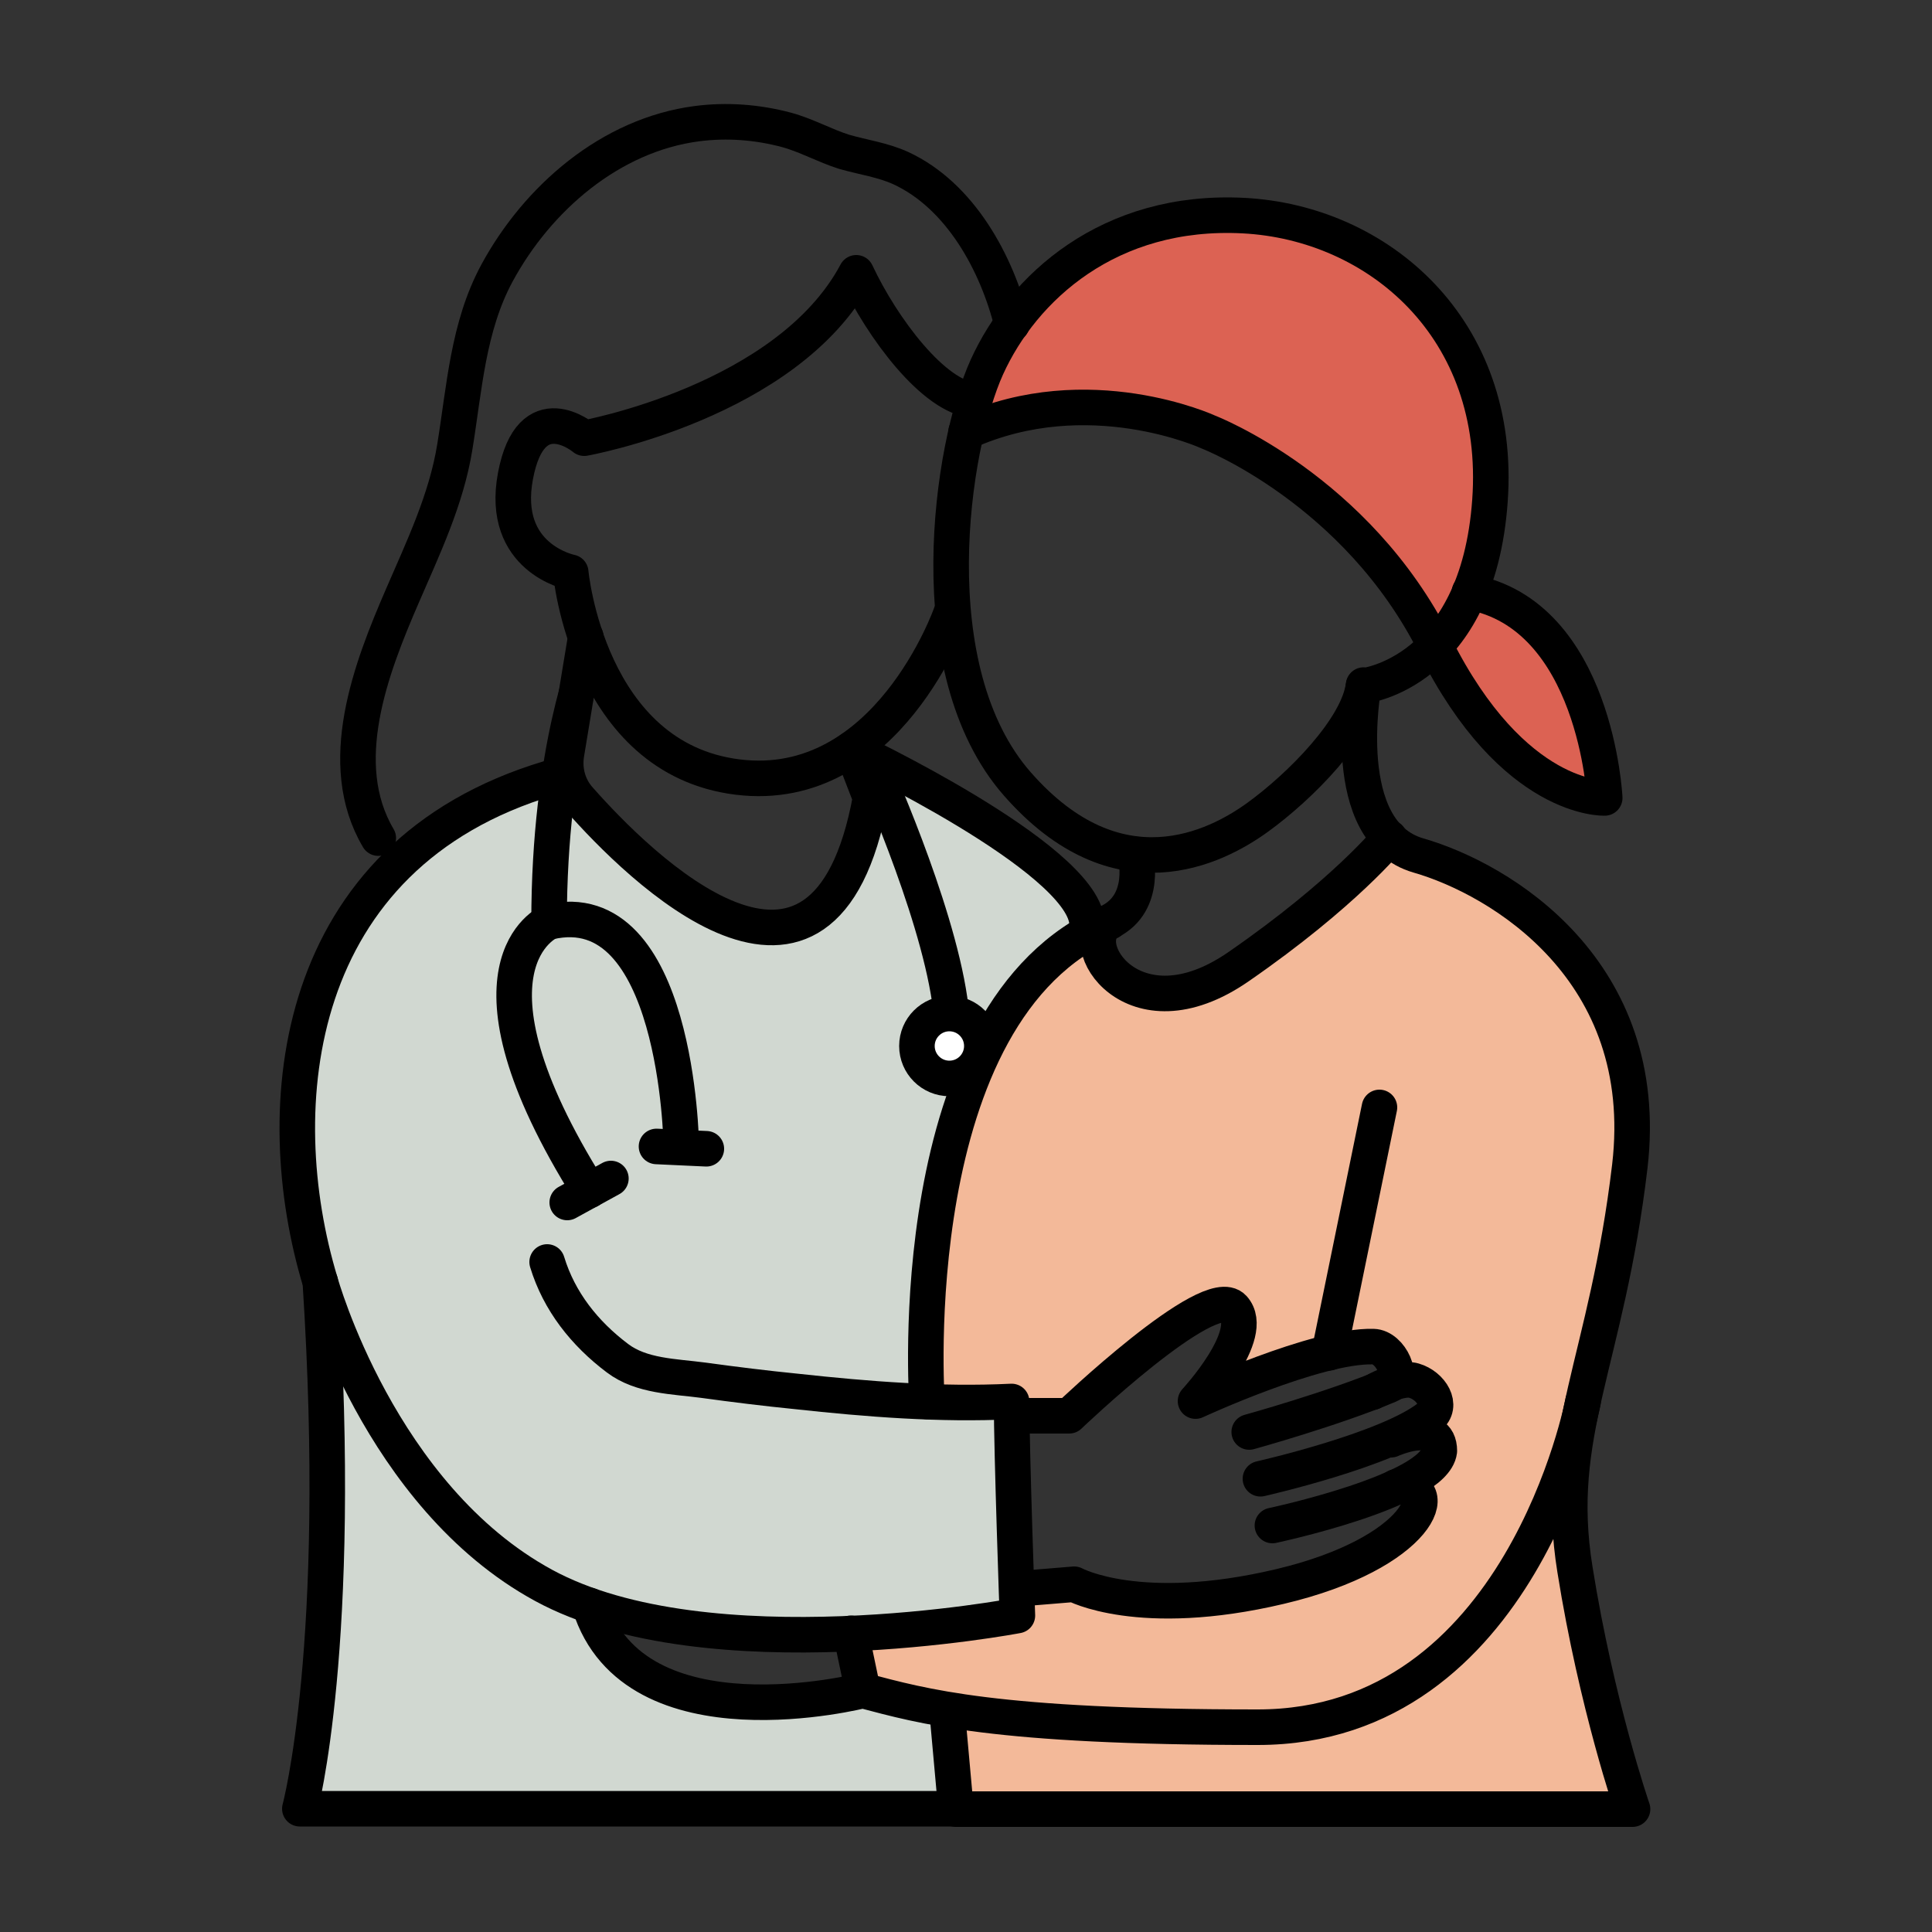 <svg xmlns="http://www.w3.org/2000/svg" id="Layer_1" data-name="Layer 1" viewBox="0 0 50 50"><rect x="0" y="0" width="50" height="50" fill="#333333" stroke="none"/><defs><style>      .cls-1 {        fill: #dc6253;      }      .cls-2 {        fill: none;      }      .cls-2, .cls-3 {        stroke: #000;        stroke-linecap: round;        stroke-linejoin: round;        stroke-width: .92px;      }      .cls-4 {        fill: #d1d8d1;      }      .cls-3 {        fill: #fff;      }      .cls-5 {        fill: #f3b999;      }    </style></defs><path class="cls-4" d="M22.5,19.61l4.84,3.06.78,1.58-1.45,1.1-1.45,2.67-1,4.29.03,3.98h1.95s.15,5.53.15,5.53l-4.6.5-6.17-.45.41,1.15,3.41.95,3.29.03,1.98.51-.15,2.39-16.6.14.19-4.72.49-4.58v-3.93l-1.31-4.22s-.01-3.37,1.56-5.26,1.26-2.18,1.26-2.18l2.56-1.7,1.48-.44.33.14.17.25,2.61,2.44,2.23,1.27,1.65-.49,1.32-2.63-.18-.84.22-.53Z"></path><path class="cls-2" d="M22.55,19.74s1.67,3.67,2.03,6.15"></path><circle class="cls-3" cx="24.57" cy="27.07" r=".84"></circle><polygon class="cls-5" points="28.42 24.11 28.8 25.18 30.44 25.71 33.92 23.7 35.75 21.91 36.58 22.02 39.36 23.48 41.26 25.56 42.41 28.93 41.78 33.48 40.48 38.38 41.27 43.26 42.24 46.81 24.73 46.57 24.73 44.27 22.27 43.48 22.27 42.03 26.34 41.81 26.49 40.95 27.68 40.82 29.79 41.54 32.73 41.43 35.7 40.19 36.9 38.72 36.65 38.21 37.37 37.38 36.85 36.78 37.25 36.1 36.22 35.63 35.37 34.86 32.62 35.42 31.33 36.09 32.18 34.1 31.23 33.76 27.66 36.64 26 36.83 25.87 36.27 23.96 36.09 24.19 31.71 25.33 27.31 27.13 24.68 28.42 24.11"></polygon><polygon class="cls-1" points="25.12 10.7 26.7 7.56 30.32 5.71 34.21 5.99 37.17 8.09 38.59 11.02 38.3 14.96 38.32 15.38 39.89 16.33 41.2 18.79 41.53 20.65 39.69 19.93 36.94 16.32 33.92 12.78 30.23 10.83 26.19 10.77 25.12 10.7"></polygon><path class="cls-2" d="M35.29,17.75s2.95-.32,3.27-4.79-2.9-7.2-6.38-7.38-5.71,1.87-6.64,3.92-1.8,7.84.79,10.79c2.59,2.95,5.13,1.65,6.22.86s2.6-2.3,2.74-3.42Z"></path><path class="cls-2" d="M25,11.18c3.17-1.43,6.27,0,6.27,0,0,0,3.84,1.48,5.87,5.53,2.03,4.05,4.39,3.94,4.39,3.94,0,0-.23-4.74-3.5-5.33"></path><path class="cls-2" d="M35.29,17.75s-.7,3.78,1.42,4.39,6.06,2.97,5.47,8.04c-.6,5.07-1.99,6.93-1.42,10.44.56,3.51,1.49,6.2,1.49,6.2h-17.51l-.23-2.55"></path><path class="cls-2" d="M29.38,22.11s.33,1.24-.66,1.74.58,3.07,3.33,1.17,3.91-3.34,3.91-3.34"></path><path class="cls-2" d="M23.99,36.27s-.71-10.11,4.73-12.41"></path><path class="cls-2" d="M24.61,15.88s-1.64,4.71-5.52,4.23-4.32-5.3-4.32-5.3c0,0-1.83-.36-1.43-2.49.4-2.14,1.78-.98,1.78-.98,0,0,5.26-.94,7.04-4.28.67,1.43,2.01,3.22,3.05,3.3"></path><path class="cls-2" d="M26.19,8.39c-.39-1.58-1.34-3.33-2.88-4.04-.46-.21-.97-.28-1.46-.42-.51-.16-.98-.43-1.5-.57-.75-.2-1.54-.26-2.31-.16-2.24.29-4.13,1.93-5.18,3.87-.75,1.39-.84,2.97-1.09,4.5-.22,1.36-.82,2.61-1.36,3.86-.81,1.87-1.76,4.33-.62,6.26"></path><path class="cls-2" d="M15.16,16.48l-.5,3.03c-.07.43.05.86.34,1.18,1.5,1.7,6.33,6.54,7.53-.04l-.49-1.27s5.9,2.78,6.09,4.47"></path><path class="cls-2" d="M24.73,46.81H7.76s1.14-4.21.53-13.63c-1.37-4.53-.76-11.04,5.92-13.04"></path><path class="cls-2" d="M8.29,33.18s1.53,5.54,5.78,7.85,12.26.78,12.26.78c0,0-.15-4.22-.15-5.54-1.86.09-3.73-.06-5.57-.26-.8-.08-1.61-.18-2.41-.29-.75-.1-1.6-.1-2.22-.57-.85-.64-1.51-1.47-1.82-2.49"></path><path class="cls-2" d="M15.25,16.93s-1.04,2.45-1.04,6.93"></path><path class="cls-2" d="M17.63,29.6s-.1-6.52-3.42-5.74c0,0-2.61,1.13,1.04,6.95"></path><line class="cls-2" x1="14.68" y1="31.12" x2="15.81" y2="30.5"></line><line class="cls-2" x1="16.99" y1="29.67" x2="18.28" y2="29.73"></line><path class="cls-2" d="M15.26,41.55c1.16,3.71,7.07,2.2,7.07,2.2,1.56.41,3.39.95,10.22.95s8.42-8.43,8.42-8.43"></path><line class="cls-2" x1="22.02" y1="42.27" x2="22.33" y2="43.75"></line><path class="cls-2" d="M26.34,36.64h1.33s3.63-3.47,4.25-2.79-.98,2.41-.98,2.41c0,0,3.13-1.45,4.6-1.41.45.01.83.83.41,1-1.45.61-3.62,1.21-3.62,1.21"></path><path class="cls-2" d="M32.62,38.27s3.28-.74,4.37-1.6c.37-.29.05-.81-.4-.94-.37-.11-1.07.3-1.07.3"></path><path class="cls-2" d="M32.93,39.48s4.19-.89,4.32-1.93c0-.86-1.25-.29-1.25-.29"></path><path class="cls-2" d="M26.34,41.12l1.46-.12s1.68.92,5.32.06c3.64-.86,4.32-2.68,3.01-2.58"></path><line class="cls-2" x1="34.4" y1="35.01" x2="35.7" y2="28.66"></line></svg>